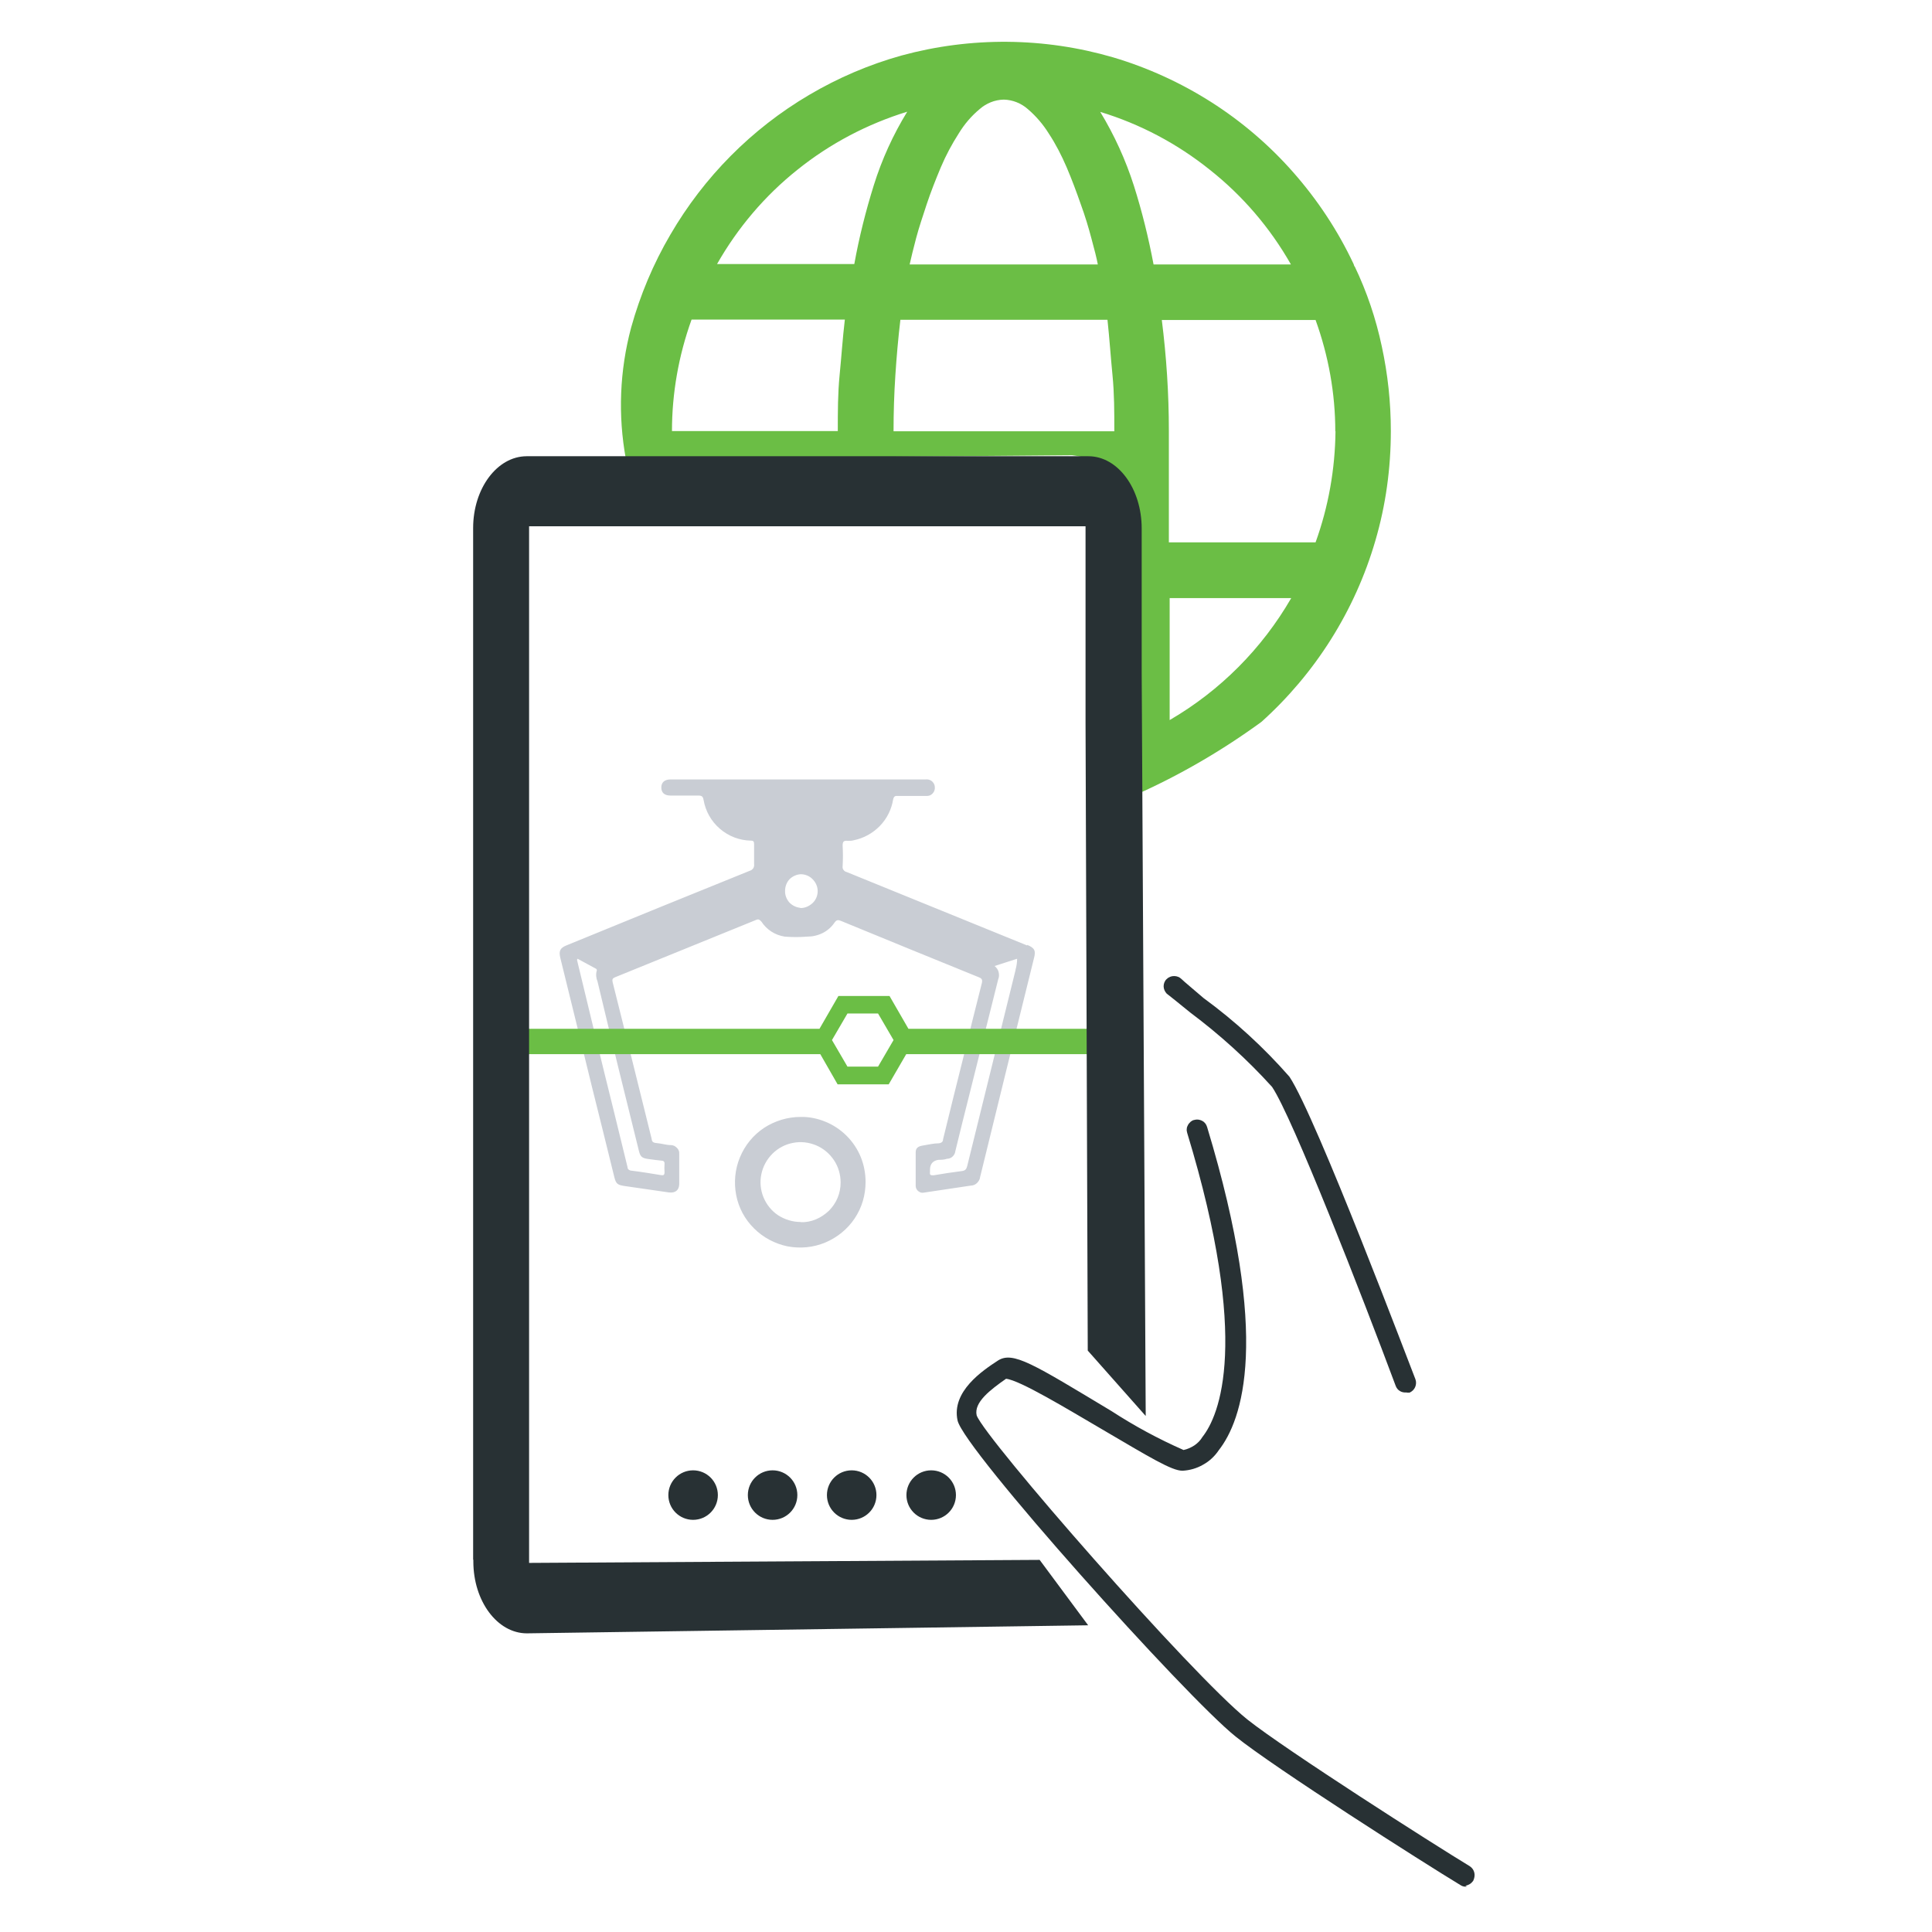 <svg xmlns="http://www.w3.org/2000/svg" id="Layer_1" data-name="Layer 1" viewBox="0 0 96 96"><defs><style>      .cls-1 {        fill: #c9cdd4;      }      .cls-2 {        fill: #6bbe45;      }      .cls-3 {        fill: #283134;      }    </style></defs><path class="cls-2" d="m67.31,13.23c.61,1.27,1.06,2.61,1.35,3.98.3,1.38.45,2.79.45,4.21,0,1.84-.25,3.68-.77,5.45-1.01,3.47-2.98,6.59-5.66,9-1.95,1.42-4.04,2.64-6.24,3.62,0,0,.24-13.48.14-13.97-.19-.77-.61-1.46-1.2-1.98-.59-.52-1.33-.84-2.11-.92-.72,0-22.17.19-22.17.19-.4-2.17-.31-4.4.26-6.53.45-1.62,1.1-3.17,1.95-4.62,1.67-2.87,4.04-5.26,6.89-6.94,1.44-.85,2.98-1.51,4.59-1.96,3.45-.94,7.09-.91,10.52.09,1.72.51,3.36,1.26,4.87,2.22,1.51.96,2.89,2.14,4.07,3.48,1.21,1.37,2.23,2.91,3.01,4.57l.04.12Zm-32.95,2.66c-.64,1.78-.97,3.65-.97,5.53h8.24c0-.98,0-1.86.09-2.78.09-.91.15-1.83.26-2.76h-7.61Zm10.72-10.34c-1.98.61-3.83,1.58-5.45,2.88-1.62,1.29-2.97,2.88-4,4.69h6.82c.24-1.33.57-2.64.97-3.92.4-1.28.96-2.51,1.66-3.65h0Zm10.29,15.88c0-.98,0-1.86-.09-2.78-.09-.91-.15-1.83-.25-2.76h-10.29c-.11.92-.19,1.84-.25,2.76-.06.91-.09,1.83-.09,2.78h10.98Zm-5.5-16.48c-.44.01-.86.18-1.19.47-.41.34-.76.75-1.04,1.21-.34.53-.64,1.09-.89,1.68-.26.62-.5,1.23-.7,1.83-.2.61-.39,1.17-.53,1.7s-.25.98-.32,1.3h9.35c-.06-.32-.17-.75-.32-1.3-.14-.53-.31-1.1-.53-1.7-.21-.6-.44-1.22-.7-1.83-.25-.58-.54-1.15-.89-1.68-.28-.45-.63-.86-1.04-1.21-.33-.29-.75-.46-1.19-.47h0Zm14.27,8.18c-1.03-1.81-2.39-3.4-4.02-4.69-1.62-1.3-3.47-2.28-5.45-2.88.7,1.15,1.26,2.38,1.67,3.66.41,1.29.73,2.6.98,3.92h6.82Zm2.21,8.3c0-1.89-.34-3.76-.98-5.53h-7.64c.23,1.83.35,3.66.35,5.5v5.55h7.29c.64-1.77.97-3.64.99-5.52h0Zm-8.23,14.35c2.51-1.46,4.59-3.55,6.04-6.06h-6.04v6.06Z"></path><path class="cls-1" d="m51.04,46.98l-8.97-3.65c-.06-.01-.12-.05-.16-.11-.04-.05-.05-.12-.04-.19.02-.34.02-.67,0-1.01,0-.2.05-.26.25-.24.1,0,.21,0,.31-.03.49-.1.94-.35,1.29-.71.35-.36.58-.82.66-1.32.04-.16.1-.18.23-.17h1.42c.08,0,.16-.01.22-.05.07-.04.12-.1.16-.17.03-.07.05-.14.04-.22,0-.08-.03-.15-.07-.21-.04-.06-.1-.11-.17-.14s-.14-.04-.22-.03h-12.68c-.29,0-.45.15-.45.4s.15.4.45.4h1.38c.18,0,.24.04.27.22.1.56.38,1.06.81,1.43.43.37.97.58,1.54.59.13,0,.16.05.16.17v.99c.01.07,0,.15-.04.21-.04.06-.1.11-.18.13-3.04,1.23-6.07,2.46-9.09,3.7-.33.13-.4.28-.32.62.53,2.14,1.05,4.28,1.57,6.4.37,1.49.75,3,1.12,4.52.08.31.16.37.49.42l2.21.32c.32.04.51-.1.52-.41v-1.5c0-.06,0-.11-.02-.16-.02-.05-.05-.1-.09-.14-.04-.04-.08-.07-.13-.1-.05-.02-.11-.04-.16-.04-.24,0-.47-.08-.71-.1s-.24-.09-.27-.25c-.64-2.59-1.28-5.17-1.93-7.75-.03-.14,0-.19.12-.24l7.01-2.85c.13-.06.18,0,.26.08.13.2.3.37.5.5.2.13.42.21.66.25.37.03.75.03,1.12,0,.27,0,.53-.06.77-.18.24-.12.44-.3.59-.52.1-.14.18-.14.32-.08,2.28.94,4.56,1.87,6.85,2.8.15.06.18.12.15.28-.31,1.23-.62,2.45-.92,3.69-.34,1.36-.68,2.72-1.01,4.08,0,.11-.06.18-.21.2-.26,0-.53.07-.79.11-.26.04-.36.14-.36.34v1.68s.01.1.04.14c.02.04.05.08.09.11.04.03.08.05.13.07.05.01.1.01.15,0l2.34-.35c.11,0,.22-.05.3-.13.08-.08.14-.18.15-.29.89-3.63,1.78-7.26,2.68-10.89.1-.37.02-.5-.34-.65Zm-19.29,10.22c.07.28.16.35.46.39.3.04.43.06.65.08.11,0,.17.05.16.17-.01.13-.01.27,0,.4,0,.16-.06.17-.18.15-.49-.08-.97-.16-1.46-.22-.05,0-.1-.02-.14-.05-.04-.03-.06-.08-.06-.13-.22-.9-.44-1.8-.66-2.7-.62-2.49-1.22-4.98-1.82-7.47,0-.06-.06-.11,0-.18l.92.5s.06.04.03.1c-.05.18-.03.36.04.53.67,2.81,1.36,5.62,2.06,8.43Zm8.02-12.09c-.21-.02-.41-.12-.55-.27-.14-.16-.22-.37-.21-.58,0-.21.08-.42.22-.57.15-.15.35-.24.56-.25.22,0,.44.09.59.25.16.16.25.37.25.59s-.09.44-.25.59-.37.25-.59.25h-.02Zm10.69,3.1c-.8,3.24-1.6,6.48-2.4,9.73-.04.16-.1.23-.27.25-.47.06-.94.13-1.4.21-.13,0-.2,0-.18-.15,0-.04,0-.08,0-.12q0-.44.43-.5c.13,0,.27,0,.41-.05.1,0,.21-.04.28-.11.08-.07.13-.17.14-.27.22-.9.44-1.8.67-2.7l1.46-5.84c.05-.11.05-.24.02-.36-.03-.12-.1-.22-.2-.3l1.12-.36c0,.19-.03.37-.08.55Z"></path><path class="cls-1" d="m39.78,55.5c-.64,0-1.27.19-1.81.54-.54.36-.95.86-1.2,1.46s-.31,1.25-.19,1.88c.12.63.43,1.21.89,1.66.45.45,1.03.76,1.66.89.63.12,1.28.06,1.88-.19.59-.25,1.1-.66,1.46-1.2.36-.54.54-1.16.54-1.81,0-.42-.08-.85-.24-1.24-.16-.39-.4-.75-.7-1.05-.3-.3-.66-.54-1.05-.7-.39-.16-.81-.25-1.24-.24Zm0,5.22c-.39,0-.78-.12-1.11-.33-.33-.22-.58-.53-.73-.89-.15-.36-.19-.77-.11-1.15.08-.39.27-.74.55-1.02s.64-.47,1.02-.54c.39-.08.79-.03,1.15.12.36.15.67.41.89.74.22.33.33.72.33,1.11,0,.26-.05.52-.15.76-.1.24-.25.46-.43.64-.19.18-.41.33-.65.43-.24.1-.5.15-.76.14h.02Z"></path><path class="cls-3" d="m69.89,69.19c-.12.01-.23-.01-.33-.07-.1-.06-.17-.15-.21-.26-1.67-4.48-5.13-13.35-6.14-14.85-1.23-1.36-2.6-2.6-4.07-3.7-.64-.52-1.01-.82-1.17-.94-.09-.1-.15-.23-.15-.36s.05-.27.15-.36c.1-.1.23-.15.37-.15s.27.05.37.15c.13.13.57.49,1.09.94,1.56,1.14,2.99,2.45,4.27,3.91,1.33,1.99,6.06,14.54,6.26,15.03.05.13.04.27-.01.39-.05.12-.15.22-.28.28h-.13Z"></path><path class="cls-3" d="m72.9,93.74c-.11.02-.23,0-.33-.07-1.82-1.1-9.23-5.82-11.17-7.38-2.48-1.98-13.51-14.27-13.82-15.71s1.25-2.48,2-2.97c.75-.49,1.76.17,5.64,2.5,1.14.74,2.34,1.39,3.59,1.94.19-.04.37-.12.54-.23.16-.11.3-.25.4-.42.83-1.05,2.41-4.7-.76-15.11-.02-.07-.03-.13-.02-.2,0-.07.03-.13.06-.19.03-.06.08-.11.13-.16.05-.04.11-.08.18-.09.13-.04.27-.02.39.04.12.06.21.17.25.31,3.2,10.55,1.74,14.58.58,16.06-.2.3-.47.55-.78.72-.31.18-.66.28-1.02.3-.54,0-1.6-.65-4.07-2.1-1.61-.94-4.01-2.4-4.7-2.47-.77.54-1.61,1.17-1.46,1.82.43,1.17,10.65,12.86,13.45,15.11,1.93,1.53,9.25,6.2,11.05,7.29.12.08.2.19.23.33.03.13,0,.28-.06.4-.05.06-.1.12-.17.16-.07.04-.14.07-.22.08l.08.04Z"></path><path class="cls-2" d="m40.76,52.38l.86,1.5h2.54l.87-1.5h10.35v-1.26h-10.24l-.94-1.63h-2.54l-.94,1.63h-16.33v1.26h16.36Zm1.35-2.02h1.52l.77,1.32-.77,1.32h-1.52l-.77-1.32.77-1.32Z"></path><path class="cls-3" d="m23.51,77.49V26.24c0-1.97,1.19-3.56,2.65-3.57h27.92c1.47,0,2.65,1.61,2.65,3.59v7.19l.2,36.91-2.88-3.25-.11-31.18v-9.78h-27.65v51.51l25.37-.15,2.41,3.25c-.15,0-27.89.4-27.89.4-1.47,0-2.66-1.6-2.66-3.57v-.08Z"></path><path class="cls-3" d="m34.44,75.52c.68,0,1.23-.55,1.23-1.23s-.55-1.23-1.23-1.23-1.23.55-1.23,1.23.55,1.23,1.23,1.23Z"></path><path class="cls-3" d="m38.39,75.52c.68,0,1.23-.55,1.23-1.23s-.55-1.23-1.23-1.23-1.23.55-1.23,1.23.55,1.23,1.23,1.23Z"></path><path class="cls-3" d="m42.32,75.52c.68,0,1.23-.55,1.23-1.23s-.55-1.23-1.23-1.23-1.23.55-1.23,1.23.55,1.23,1.23,1.23Z"></path><path class="cls-3" d="m46.27,75.52c.68,0,1.23-.55,1.23-1.23s-.55-1.23-1.23-1.23-1.23.55-1.23,1.23.55,1.23,1.23,1.23Z"></path></svg>